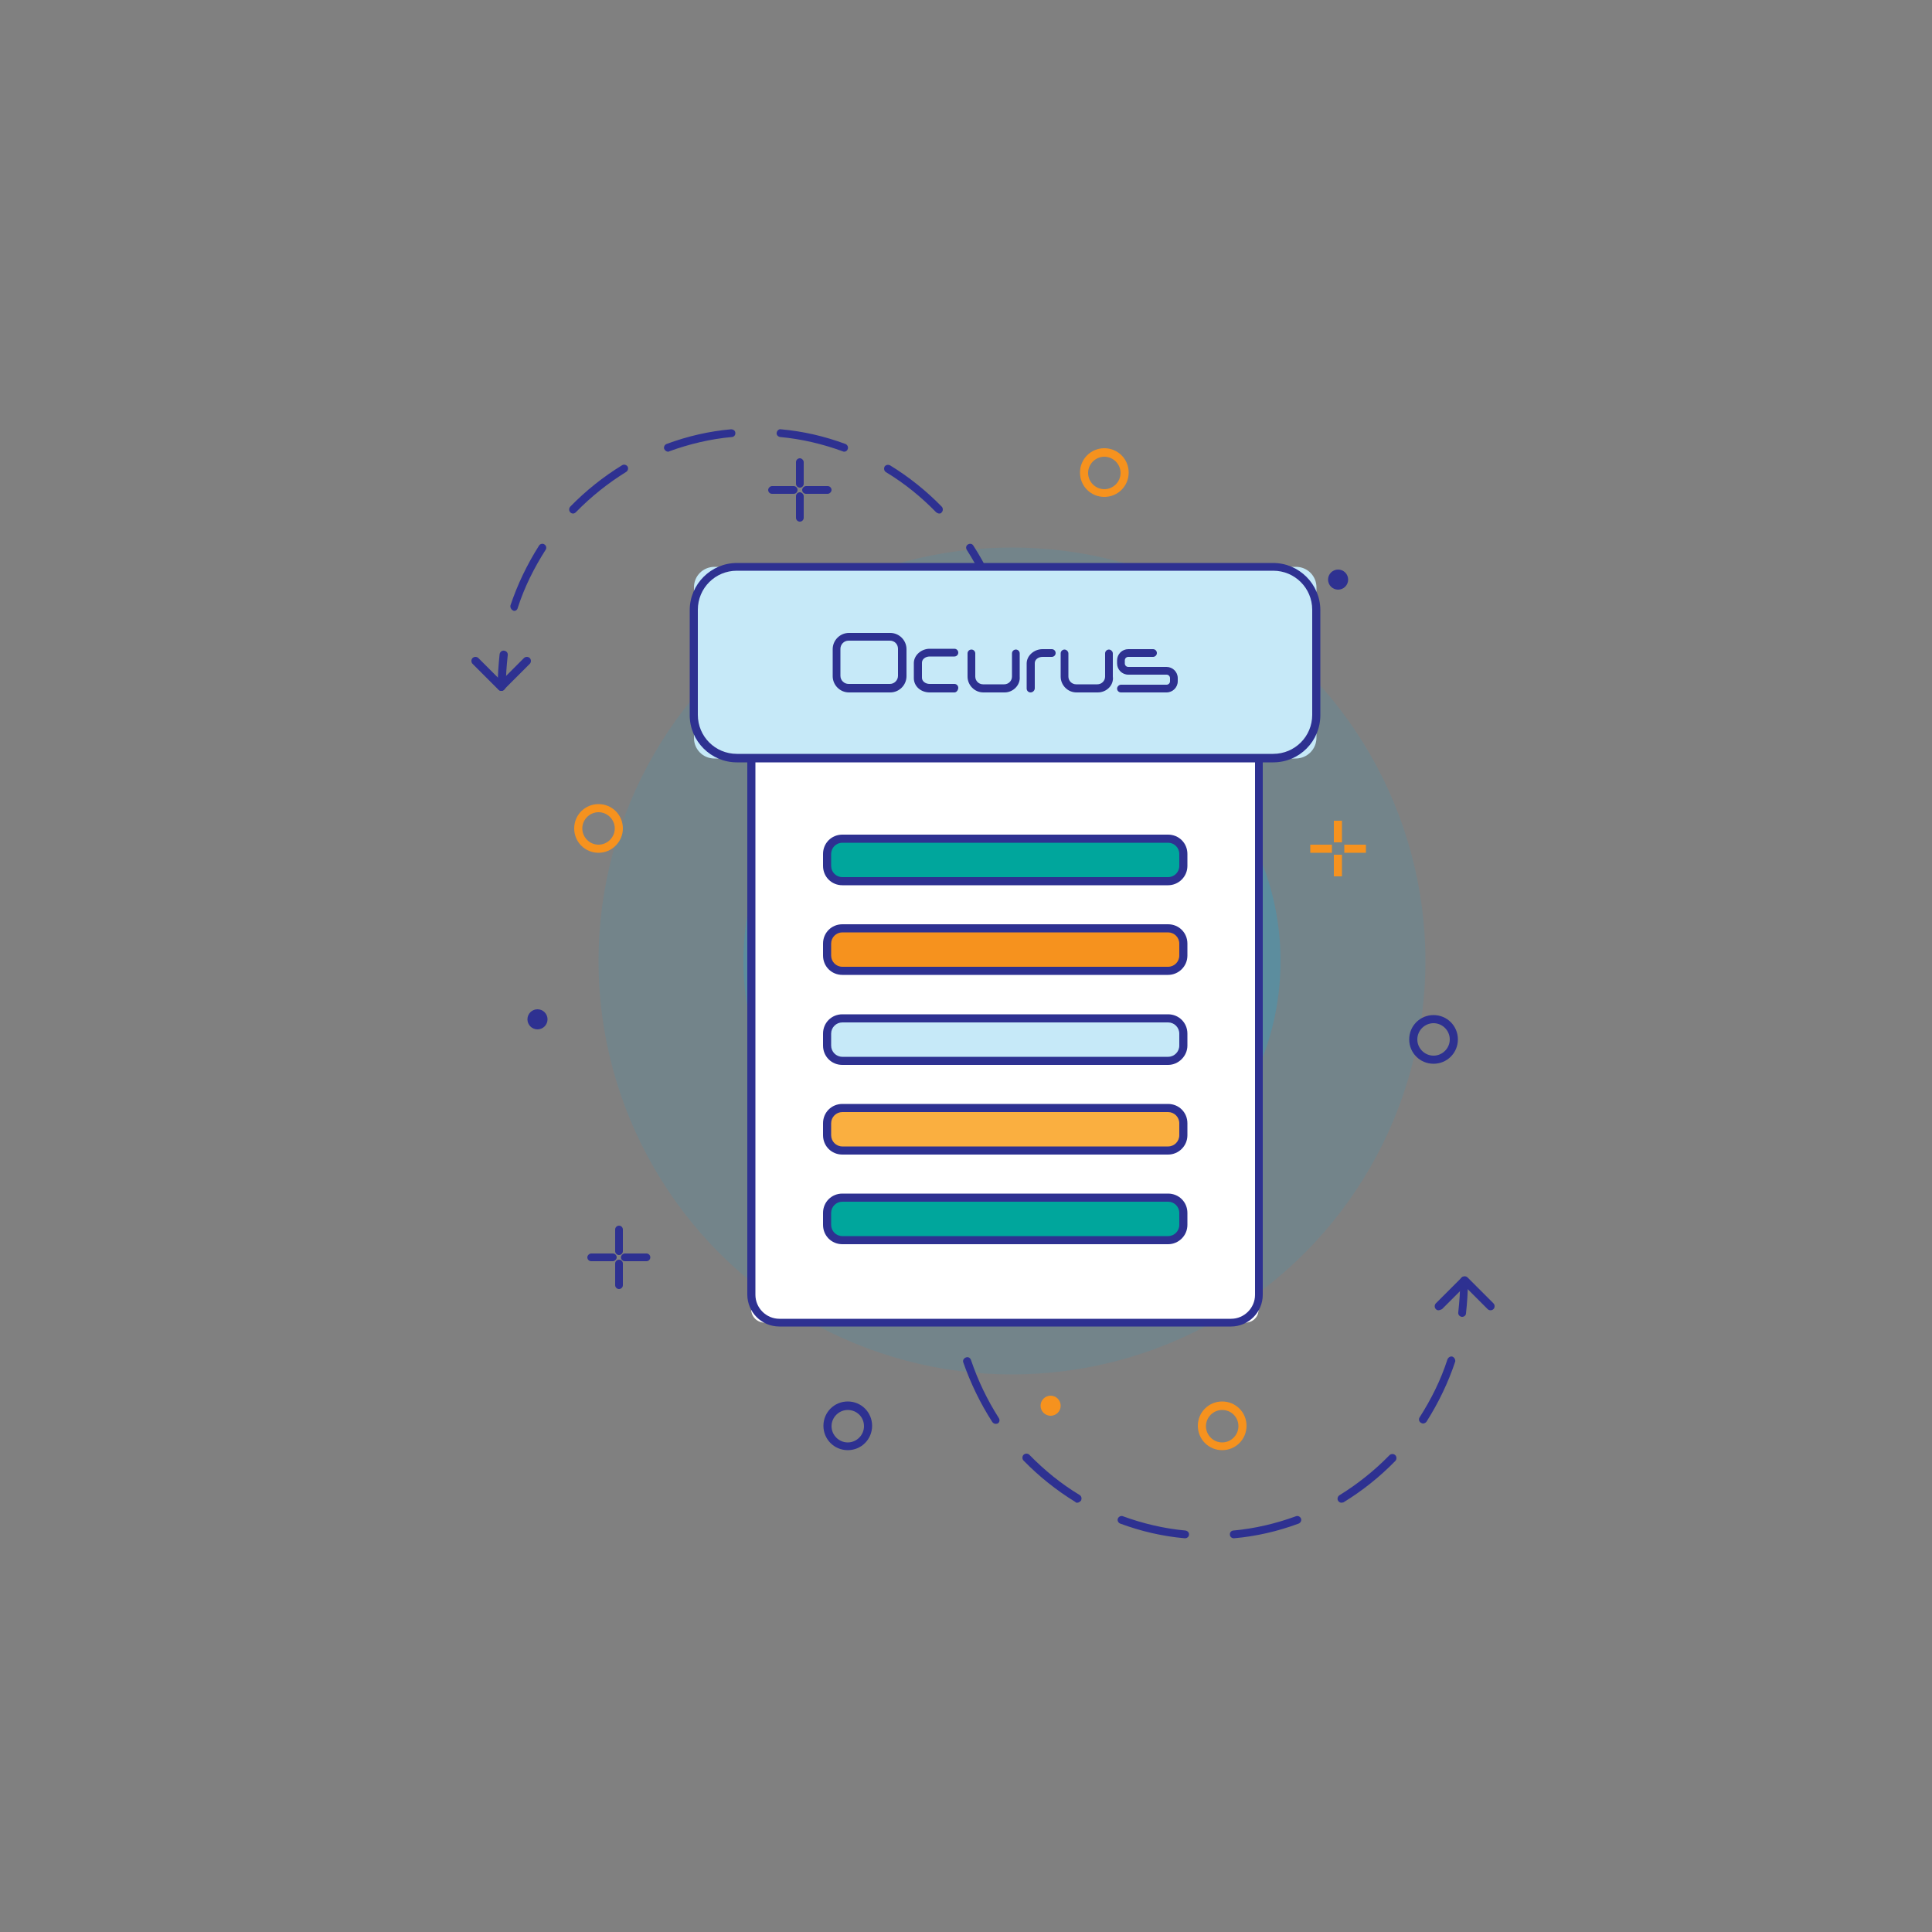 <?xml version="1.0" encoding="utf-8"?>
<!-- Generator: Adobe Illustrator 24.1.0, SVG Export Plug-In . SVG Version: 6.00 Build 0)  -->
<svg version="1.1" id="Layer_6" xmlns="http://www.w3.org/2000/svg" xmlns:xlink="http://www.w3.org/1999/xlink" x="0px" y="0px"
	 viewBox="0 0 500 500" style="enable-background:new 0 0 500 500;" xml:space="preserve">
<rect x="0" y="0" width="500" height="500" fill="#808080" stroke="none"/>
<style type="text/css">
	.st0{opacity:0.1;}
	.st1{fill:#00ADEE;}
	.st2{opacity:0.2;}
	.st3{fill:#F6921E;}
	.st4{fill:#2E3191;}
	.st5{fill:#FFFFFF;}
	.st6{fill:#C6E9F8;}
	.st7{fill:#00A69C;}
	.st8{fill:#FAAF40;}
</style>
<g id="XMLID_1282_">
	<g id="XMLID_1298_">
		<g id="XMLID_1341_">
			<g id="XMLID_1343_" class="st0">
				<circle id="XMLID_3051_" class="st1" cx="261.9" cy="248.7" r="107"/>
			</g>
			<g id="XMLID_1342_" class="st2">
				<circle id="XMLID_3023_" class="st1" cx="261.9" cy="248.7" r="69.5"/>
			</g>
		</g>
		<g id="XMLID_1299_">
			<g id="XMLID_1317_">
				<g id="XMLID_1340_">
					<path id="XMLID_3048_" class="st3" d="M154.9,220.7c-3.5,0-6.3-2.8-6.3-6.3c0-3.5,2.8-6.3,6.3-6.3s6.3,2.8,6.3,6.3
						C161.2,217.8,158.4,220.7,154.9,220.7z M154.9,210.2c-2.3,0-4.2,1.9-4.2,4.2c0,2.3,1.9,4.2,4.2,4.2s4.2-1.9,4.2-4.2
						C159.1,212.1,157.2,210.2,154.9,210.2z"/>
				</g>
				<g id="XMLID_1339_">
					<path id="XMLID_3045_" class="st4" d="M219.4,375.3c-3.5,0-6.3-2.8-6.3-6.3s2.8-6.3,6.3-6.3s6.3,2.8,6.3,6.3
						S222.9,375.3,219.4,375.3z M219.4,364.9c-2.3,0-4.2,1.9-4.2,4.2c0,2.3,1.9,4.2,4.2,4.2s4.2-1.9,4.2-4.2
						C223.6,366.7,221.7,364.9,219.4,364.9z"/>
				</g>
				<g id="XMLID_1338_">
					<path id="XMLID_3042_" class="st4" d="M371,275.3c-3.5,0-6.3-2.8-6.3-6.3s2.8-6.3,6.3-6.3s6.3,2.8,6.3,6.3
						S374.5,275.3,371,275.3z M371,264.8c-2.3,0-4.2,1.9-4.2,4.2c0,2.3,1.9,4.2,4.2,4.2c2.3,0,4.2-1.9,4.2-4.2
						C375.2,266.7,373.3,264.8,371,264.8z"/>
				</g>
				<g id="XMLID_1337_">
					<path id="XMLID_3039_" class="st3" d="M285.8,128.6c-3.5,0-6.3-2.8-6.3-6.3s2.8-6.3,6.3-6.3s6.3,2.8,6.3,6.3
						S289.3,128.6,285.8,128.6z M285.8,118.2c-2.3,0-4.2,1.9-4.2,4.2s1.9,4.2,4.2,4.2c2.3,0,4.2-1.9,4.2-4.2
						S288.1,118.2,285.8,118.2z"/>
				</g>
				<g id="XMLID_1336_">
					<path id="XMLID_3036_" class="st3" d="M316.3,375.3c-3.5,0-6.3-2.8-6.3-6.3s2.8-6.3,6.3-6.3s6.3,2.8,6.3,6.3
						S319.8,375.3,316.3,375.3z M316.3,364.9c-2.3,0-4.2,1.9-4.2,4.2c0,2.3,1.9,4.2,4.2,4.2c2.3,0,4.2-1.9,4.2-4.2
						C320.5,366.7,318.6,364.9,316.3,364.9z"/>
				</g>
				<g id="XMLID_1331_">
					<g id="XMLID_1335_">
						<path id="XMLID_3035_" class="st4" d="M160.2,324.8c-0.6,0-1-0.5-1-1v-5.6c0-0.6,0.5-1,1-1c0.6,0,1,0.5,1,1v5.6
							C161.2,324.4,160.7,324.8,160.2,324.8z"/>
					</g>
					<g id="XMLID_1334_">
						<path id="XMLID_3034_" class="st4" d="M160.2,333.6c-0.6,0-1-0.5-1-1V327c0-0.6,0.5-1,1-1c0.6,0,1,0.5,1,1v5.6
							C161.2,333.2,160.7,333.6,160.2,333.6z"/>
					</g>
					<g id="XMLID_1333_">
						<path id="XMLID_3033_" class="st4" d="M167.3,326.4h-5.6c-0.6,0-1-0.5-1-1s0.5-1,1-1h5.6c0.6,0,1,0.5,1,1
							S167.9,326.4,167.3,326.4z"/>
					</g>
					<g id="XMLID_1332_">
						<path id="XMLID_3032_" class="st4" d="M158.6,326.4H153c-0.6,0-1-0.5-1-1s0.5-1,1-1h5.6c0.6,0,1,0.5,1,1
							S159.1,326.4,158.6,326.4z"/>
					</g>
				</g>
				<g id="XMLID_1326_">
					<g id="XMLID_1330_">
						<path id="XMLID_3031_" class="st4" d="M207,126.2c-0.6,0-1-0.5-1-1v-5.6c0-0.6,0.5-1,1-1s1,0.5,1,1v5.6
							C208,125.7,207.6,126.2,207,126.2z"/>
					</g>
					<g id="XMLID_1329_">
						<path id="XMLID_3030_" class="st4" d="M207,135c-0.6,0-1-0.5-1-1v-5.6c0-0.6,0.5-1,1-1s1,0.5,1,1v5.6
							C208,134.5,207.6,135,207,135z"/>
					</g>
					<g id="XMLID_1328_">
						<path id="XMLID_3029_" class="st4" d="M214.2,127.8L214.2,127.8l-5.6,0c-0.6,0-1-0.5-1-1s0.5-1,1-1l0,0l5.6,0c0.6,0,1,0.5,1,1
							S214.7,127.8,214.2,127.8z"/>
					</g>
					<g id="XMLID_1327_">
						<path id="XMLID_3028_" class="st4" d="M205.4,127.8h-5.6c-0.6,0-1-0.5-1-1s0.5-1,1-1h5.6c0.6,0,1,0.5,1,1
							S206,127.8,205.4,127.8z"/>
					</g>
				</g>
				<g id="XMLID_1321_">
					<g id="XMLID_1325_">
						<rect id="XMLID_3027_" x="345.2" y="212.4" class="st3" width="2.1" height="5.6"/>
					</g>
					<g id="XMLID_1324_">
						<rect id="XMLID_3026_" x="345.2" y="221.2" class="st3" width="2.1" height="5.6"/>
					</g>
					<g id="XMLID_1323_">
						<rect id="XMLID_3025_" x="347.9" y="218.6" class="st3" width="5.6" height="2.1"/>
					</g>
					<g id="XMLID_1322_">
						<rect id="XMLID_3024_" x="339.1" y="218.6" class="st3" width="5.6" height="2.1"/>
					</g>
				</g>
				<g id="XMLID_1320_">
					<circle id="XMLID_3060_" class="st4" cx="139.1" cy="263.8" r="2.6"/>
				</g>
				<g id="XMLID_1319_">
					<circle id="XMLID_3059_" class="st3" cx="271.9" cy="363.8" r="2.6"/>
				</g>
				<g id="XMLID_1318_">
					<circle id="XMLID_3058_" class="st4" cx="346.3" cy="150" r="2.6"/>
				</g>
			</g>
			<g id="XMLID_1309_">
				<g id="XMLID_1311_">
					<g id="XMLID_1306_">
						<g id="XMLID_2297_">
							<path id="XMLID_3057_" class="st4" d="M129.8,178.8c-0.6,0-1-0.5-1-1c0-2.8,0.2-5.7,0.5-8.5c0.1-0.6,0.6-1,1.2-0.9
								c0.6,0.1,1,0.6,0.9,1.2c-0.3,2.7-0.5,5.5-0.5,8.2C130.8,178.3,130.3,178.8,129.8,178.8z"/>
						</g>
					</g>
					<g id="XMLID_1305_">
						<g id="XMLID_2290_">
							<path id="XMLID_3146_" class="st4" d="M133.1,158.1c-0.1,0-0.2,0-0.3-0.1c-0.5-0.2-0.8-0.8-0.7-1.3
								c1.8-5.4,4.3-10.6,7.4-15.5c0.3-0.5,1-0.6,1.4-0.3c0.5,0.3,0.6,1,0.3,1.4c-3,4.7-5.5,9.7-7.2,15
								C133.9,157.8,133.5,158.1,133.1,158.1z M258.4,158c-0.4,0-0.8-0.3-1-0.7c-1.8-5.3-4.2-10.3-7.2-15c-0.3-0.5-0.2-1.1,0.3-1.4
								c0.5-0.3,1.1-0.2,1.4,0.3c3.1,4.8,5.6,10,7.5,15.4c0.2,0.5-0.1,1.1-0.7,1.3C258.6,158,258.5,158,258.4,158z M148.3,132.9
								c-0.3,0-0.5-0.1-0.7-0.3c-0.4-0.4-0.4-1.1,0-1.5c4-4.1,8.5-7.7,13.4-10.7c0.5-0.3,1.1-0.1,1.4,0.3c0.3,0.5,0.1,1.1-0.3,1.4
								c-4.7,2.9-9.1,6.4-13,10.4C148.8,132.8,148.6,132.9,148.3,132.9z M243.1,132.9c-0.3,0-0.5-0.1-0.8-0.3
								c-3.9-4-8.2-7.5-13-10.4c-0.5-0.3-0.6-0.9-0.4-1.4c0.3-0.5,0.9-0.6,1.4-0.4c4.9,3,9.4,6.6,13.4,10.7c0.4,0.4,0.4,1.1,0,1.5
								C243.6,132.8,243.4,132.9,243.1,132.9z M172.9,116.9c-0.4,0-0.8-0.3-1-0.7c-0.2-0.5,0.1-1.1,0.6-1.3c5.4-2,11-3.3,16.7-3.8
								c0.6,0,1.1,0.4,1.1,0.9c0.1,0.6-0.4,1.1-0.9,1.1c-5.5,0.5-11,1.8-16.2,3.7C173.1,116.9,173,116.9,172.9,116.9z M218.5,116.9
								c-0.1,0-0.2,0-0.4-0.1c-5.2-1.9-10.7-3.2-16.2-3.7c-0.6-0.1-1-0.6-0.9-1.1c0.1-0.6,0.6-1,1.1-0.9c5.7,0.5,11.3,1.8,16.7,3.8
								c0.5,0.2,0.8,0.8,0.6,1.3C219.3,116.6,218.9,116.9,218.5,116.9z"/>
						</g>
					</g>
					<g id="XMLID_1304_">
						<g id="XMLID_2289_">
							<path id="XMLID_3056_" class="st4" d="M261.7,178.8c-0.6,0-1-0.5-1-1c0-2.8-0.2-5.5-0.5-8.2c-0.1-0.6,0.3-1.1,0.9-1.2
								c0.5-0.1,1.1,0.3,1.2,0.9c0.4,2.8,0.5,5.6,0.5,8.5C262.8,178.3,262.3,178.8,261.7,178.8z"/>
						</g>
					</g>
				</g>
				<g id="XMLID_1310_">
					<g id="XMLID_2288_">
						<path id="XMLID_3055_" class="st4" d="M129.7,178.8c-0.3,0-0.5-0.1-0.7-0.3l-6.7-6.7c-0.4-0.4-0.4-1.1,0-1.5s1.1-0.4,1.5,0
							l5.9,5.9l5.9-5.9c0.4-0.4,1.1-0.4,1.5,0s0.4,1.1,0,1.5l-6.7,6.7C130.3,178.7,130,178.8,129.7,178.8z"/>
					</g>
				</g>
			</g>
			<g id="XMLID_1300_">
				<g id="XMLID_1302_">
					<g id="XMLID_2284_">
						<g id="XMLID_2287_">
							<path id="XMLID_3054_" class="st4" d="M378.4,340.8c0,0-0.1,0-0.1,0c-0.6-0.1-1-0.6-0.9-1.2c0.3-2.7,0.5-5.5,0.5-8.2
								c0-0.6,0.5-1,1-1s1,0.5,1,1c0,2.8-0.2,5.7-0.5,8.5C379.4,340.4,378.9,340.8,378.4,340.8z"/>
						</g>
					</g>
					<g id="XMLID_2254_">
						<g id="XMLID_1313_">
							<path id="XMLID_3126_" class="st4" d="M306.7,398.1c0,0-0.1,0-0.1,0c-5.7-0.5-11.3-1.8-16.7-3.8c-0.5-0.2-0.8-0.8-0.6-1.3
								c0.2-0.5,0.8-0.8,1.3-0.6c5.2,1.9,10.7,3.2,16.2,3.7c0.6,0.1,1,0.6,0.9,1.1C307.7,397.7,307.2,398.1,306.7,398.1z
								 M319.3,398.1c-0.5,0-1-0.4-1-0.9c-0.1-0.6,0.4-1.1,0.9-1.1c5.5-0.5,11-1.8,16.2-3.7c0.5-0.2,1.1,0.1,1.3,0.6
								c0.2,0.5-0.1,1.1-0.6,1.3c-5.4,2-11,3.3-16.7,3.8C319.4,398.1,319.4,398.1,319.3,398.1z M278.8,388.9c-0.2,0-0.4,0-0.5-0.2
								c-4.9-3-9.4-6.6-13.4-10.7c-0.4-0.4-0.4-1.1,0-1.5c0.4-0.4,1.1-0.4,1.5,0c3.9,4,8.2,7.5,13,10.4c0.5,0.3,0.6,0.9,0.4,1.4
								C279.5,388.7,279.1,388.9,278.8,388.9z M347.2,388.9c-0.4,0-0.7-0.2-0.9-0.5c-0.3-0.5-0.1-1.1,0.3-1.4
								c4.7-2.9,9.1-6.4,13-10.4c0.4-0.4,1.1-0.4,1.5,0c0.4,0.4,0.4,1.1,0,1.5c-4,4.1-8.5,7.7-13.4,10.7
								C347.6,388.8,347.4,388.9,347.2,388.9z M257.7,368.5c-0.3,0-0.7-0.2-0.9-0.5c-3.1-4.8-5.6-10-7.5-15.4
								c-0.2-0.5,0.1-1.1,0.7-1.3c0.6-0.2,1.1,0.1,1.3,0.7c1.8,5.3,4.2,10.3,7.2,15c0.3,0.5,0.2,1.1-0.3,1.4
								C258.1,368.4,257.9,368.5,257.7,368.5z M368.3,368.4c-0.2,0-0.4-0.1-0.6-0.2c-0.5-0.3-0.6-1-0.3-1.4c3-4.7,5.5-9.7,7.2-15
								c0.2-0.5,0.8-0.9,1.3-0.7c0.5,0.2,0.8,0.8,0.7,1.3c-1.8,5.4-4.3,10.6-7.4,15.5C369,368.2,368.6,368.4,368.3,368.4z"/>
						</g>
					</g>
					<g id="XMLID_1345_">
						<g id="XMLID_1312_">
							<path id="XMLID_3053_" class="st4" d="M247.5,340.8c-0.5,0-1-0.4-1-0.9c-0.4-2.8-0.5-5.6-0.5-8.5c0-0.6,0.5-1,1-1
								c0.6,0,1,0.5,1,1c0,2.7,0.2,5.5,0.5,8.2c0.1,0.6-0.3,1.1-0.9,1.2C247.6,340.8,247.5,340.8,247.5,340.8z"/>
						</g>
					</g>
				</g>
				<g id="XMLID_1301_">
					<g id="XMLID_1308_">
						<path id="XMLID_3052_" class="st4" d="M372.3,339.1c-0.3,0-0.5-0.1-0.7-0.3c-0.4-0.4-0.4-1.1,0-1.5l6.7-6.7
							c0.4-0.4,1.1-0.4,1.5,0l6.7,6.7c0.4,0.4,0.4,1.1,0,1.5s-1.1,0.4-1.5,0l-5.9-5.9l-5.9,5.9C372.8,339,372.5,339.1,372.3,339.1z"
							/>
					</g>
				</g>
			</g>
		</g>
	</g>
	<g id="XMLID_1297_">
		<path id="XMLID_3019_" class="st5" d="M322.3,342.3H197.9c-1.9,0-3.5-1.5-3.5-3.5V190h131.3v148.8
			C325.8,340.8,324.2,342.3,322.3,342.3z"/>
		<path id="XMLID_3020_" class="st4" d="M318.6,343.3H201.7c-4.6,0-8.3-3.7-8.3-8.3V189h133.4v146.1
			C326.8,339.6,323.1,343.3,318.6,343.3z M195.5,191.1v144c0,3.4,2.8,6.2,6.2,6.2h116.9c3.4,0,6.2-2.8,6.2-6.2v-144H195.5z"/>
	</g>
	<g id="XMLID_1288_">
		<g id="XMLID_1296_">
			<path id="XMLID_3007_" class="st6" d="M335.3,196.3H184.9c-3,0-5.3-2.4-5.3-5.3V152c0-3,2.4-5.3,5.3-5.3h150.5
				c3,0,5.3,2.4,5.3,5.3v38.9C340.7,193.9,338.3,196.3,335.3,196.3z"/>
			<path id="XMLID_3016_" class="st4" d="M329.5,197.3H190.7c-6.7,0-12.2-5.5-12.2-12.2v-27.2c0-6.7,5.5-12.2,12.2-12.2h138.8
				c6.7,0,12.2,5.5,12.2,12.2v27.2C341.7,191.8,336.3,197.3,329.5,197.3z M190.7,147.7c-5.6,0-10.1,4.5-10.1,10.1v27.2
				c0,5.6,4.5,10.1,10.1,10.1h138.8c5.6,0,10.1-4.5,10.1-10.1v-27.2c0-5.6-4.5-10.1-10.1-10.1H190.7z"/>
		</g>
		<g id="XMLID_1289_">
			<g id="XMLID_1295_">
				<path id="XMLID_3013_" class="st4" d="M230.4,179.2h-10.7c-2.3,0-4.2-1.9-4.2-4.2v-7c0-2.3,1.9-4.2,4.2-4.2h10.7
					c2.3,0,4.2,1.9,4.2,4.2v7C234.6,177.3,232.7,179.2,230.4,179.2z M219.6,165.8c-1.2,0-2.1,1-2.1,2.1v7c0,1.2,1,2.1,2.1,2.1h10.7
					c1.2,0,2.1-1,2.1-2.1v-7c0-1.2-0.9-2.1-2.1-2.1H219.6z"/>
			</g>
			<g id="XMLID_1294_">
				<path id="XMLID_3012_" class="st4" d="M301.9,179.2h-11.8c-0.6,0-1-0.5-1-1s0.5-1,1-1h11.8c0.5,0,0.9-0.4,0.9-0.9v-0.8
					c0-0.5-0.4-0.9-0.9-0.9H292c-1.6,0-2.9-1.3-2.9-2.9v-0.8c0-1.6,1.3-2.9,2.9-2.9h6.4c0.6,0,1,0.5,1,1c0,0.6-0.5,1-1,1H292
					c-0.5,0-0.9,0.4-0.9,0.9v0.8c0,0.5,0.4,0.9,0.9,0.9h9.9c1.6,0,2.9,1.3,2.9,2.9v0.8C304.8,177.9,303.5,179.2,301.9,179.2z"/>
			</g>
			<g id="XMLID_1293_">
				<path id="XMLID_3011_" class="st4" d="M247,179.2h-6.4c-2.3,0-4.1-1.6-4.1-3.7v-3.9c0-2,1.9-3.7,4.1-3.7h6.4c0.6,0,1,0.5,1,1
					c0,0.6-0.5,1-1,1h-6.4c-1.1,0-2,0.7-2,1.6v3.9c0,0.9,0.9,1.6,2,1.6h6.4c0.6,0,1,0.5,1,1S247.6,179.2,247,179.2z"/>
			</g>
			<g id="XMLID_1292_">
				<path id="XMLID_3010_" class="st4" d="M266.7,179.2c-0.6,0-1-0.5-1-1v-6.5c0-2,1.9-3.7,4.1-3.7h2.4c0.6,0,1,0.5,1,1
					c0,0.6-0.5,1-1,1h-2.4c-1.1,0-2,0.7-2,1.6v6.5C267.8,178.7,267.3,179.2,266.7,179.2z"/>
			</g>
			<g id="XMLID_1291_">
				<path id="XMLID_3009_" class="st4" d="M260,179.2h-5.5c-2.3,0-4.1-1.9-4.1-4.1v-6c0-0.6,0.5-1,1-1c0.6,0,1,0.5,1,1v6
					c0,1.1,0.9,2,2,2h5.5c1.1,0,2-0.9,2-2v-6c0-0.6,0.5-1,1-1c0.6,0,1,0.5,1,1v6C264.1,177.3,262.2,179.2,260,179.2z"/>
			</g>
			<g id="XMLID_1290_">
				<path id="XMLID_3008_" class="st4" d="M284.1,179.2h-5.5c-2.3,0-4.1-1.9-4.1-4.1v-6c0-0.6,0.5-1,1-1s1,0.5,1,1v6
					c0,1.1,0.9,2,2,2h5.5c1.1,0,2-0.9,2-2v-6c0-0.6,0.5-1,1-1s1,0.5,1,1v6C288.3,177.3,286.4,179.2,284.1,179.2z"/>
			</g>
		</g>
	</g>
	<g id="XMLID_1287_">
		<path id="XMLID_3003_" class="st7" d="M304.3,228.1h-88.4c-1,0-1.9-0.8-1.9-1.9v-7.2c0-1,0.8-1.9,1.9-1.9h88.4
			c1,0,1.9,0.8,1.9,1.9v7.2C306.2,227.2,305.4,228.1,304.3,228.1z"/>
		<path id="XMLID_3004_" class="st4" d="M302.3,229.1H218c-2.8,0-5-2.2-5-5V221c0-2.8,2.2-5,5-5h84.3c2.8,0,5,2.2,5,5v3.1
			C307.3,226.9,305,229.1,302.3,229.1z M218,218.1c-1.6,0-2.9,1.3-2.9,2.9v3.1c0,1.6,1.3,2.9,2.9,2.9h84.3c1.6,0,2.9-1.3,2.9-2.9
			V221c0-1.6-1.3-2.9-2.9-2.9H218z"/>
	</g>
	<g id="XMLID_1286_">
		<path id="XMLID_2999_" class="st3" d="M304.3,251.3h-88.4c-1,0-1.9-0.8-1.9-1.9v-7.2c0-1,0.8-1.9,1.9-1.9h88.4
			c1,0,1.9,0.8,1.9,1.9v7.2C306.2,250.4,305.4,251.3,304.3,251.3z"/>
		<path id="XMLID_3000_" class="st4" d="M302.3,252.3H218c-2.8,0-5-2.2-5-5v-3.1c0-2.8,2.2-5,5-5h84.3c2.8,0,5,2.2,5,5v3.1
			C307.3,250.1,305,252.3,302.3,252.3z M218,241.3c-1.6,0-2.9,1.3-2.9,2.9v3.1c0,1.6,1.3,2.9,2.9,2.9h84.3c1.6,0,2.9-1.3,2.9-2.9
			v-3.1c0-1.6-1.3-2.9-2.9-2.9H218z"/>
	</g>
	<g id="XMLID_1285_">
		<path id="XMLID_2995_" class="st6" d="M304.3,274.5h-88.4c-1,0-1.9-0.8-1.9-1.9v-7.2c0-1,0.8-1.9,1.9-1.9h88.4
			c1,0,1.9,0.8,1.9,1.9v7.2C306.2,273.7,305.4,274.5,304.3,274.5z"/>
		<path id="XMLID_2996_" class="st4" d="M302.3,275.6H218c-2.8,0-5-2.2-5-5v-3.1c0-2.8,2.2-5,5-5h84.3c2.8,0,5,2.2,5,5v3.1
			C307.3,273.3,305,275.6,302.3,275.6z M218,264.6c-1.6,0-2.9,1.3-2.9,2.9v3.1c0,1.6,1.3,2.9,2.9,2.9h84.3c1.6,0,2.9-1.3,2.9-2.9
			v-3.1c0-1.6-1.3-2.9-2.9-2.9H218z"/>
	</g>
	<g id="XMLID_1284_">
		<path id="XMLID_2991_" class="st8" d="M304.3,297.8h-88.4c-1,0-1.9-0.8-1.9-1.9v-7.2c0-1,0.8-1.9,1.9-1.9h88.4
			c1,0,1.9,0.8,1.9,1.9v7.2C306.2,296.9,305.4,297.8,304.3,297.8z"/>
		<path id="XMLID_2992_" class="st4" d="M302.3,298.8H218c-2.8,0-5-2.2-5-5v-3.1c0-2.8,2.2-5,5-5h84.3c2.8,0,5,2.2,5,5v3.1
			C307.3,296.6,305,298.8,302.3,298.8z M218,287.8c-1.6,0-2.9,1.3-2.9,2.9v3.1c0,1.6,1.3,2.9,2.9,2.9h84.3c1.6,0,2.9-1.3,2.9-2.9
			v-3.1c0-1.6-1.3-2.9-2.9-2.9H218z"/>
	</g>
	<g id="XMLID_1283_">
		<path id="XMLID_1303_" class="st7" d="M304.3,321h-88.4c-1,0-1.9-0.8-1.9-1.9v-7.2c0-1,0.8-1.9,1.9-1.9h88.4c1,0,1.9,0.8,1.9,1.9
			v7.2C306.2,320.2,305.4,321,304.3,321z"/>
		<path id="XMLID_2298_" class="st4" d="M302.3,322H218c-2.8,0-5-2.2-5-5v-3.1c0-2.8,2.2-5,5-5h84.3c2.8,0,5,2.2,5,5v3.1
			C307.3,319.8,305,322,302.3,322z M218,311c-1.6,0-2.9,1.3-2.9,2.9v3.1c0,1.6,1.3,2.9,2.9,2.9h84.3c1.6,0,2.9-1.3,2.9-2.9v-3.1
			c0-1.6-1.3-2.9-2.9-2.9H218z"/>
	</g>
</g>
</svg>
